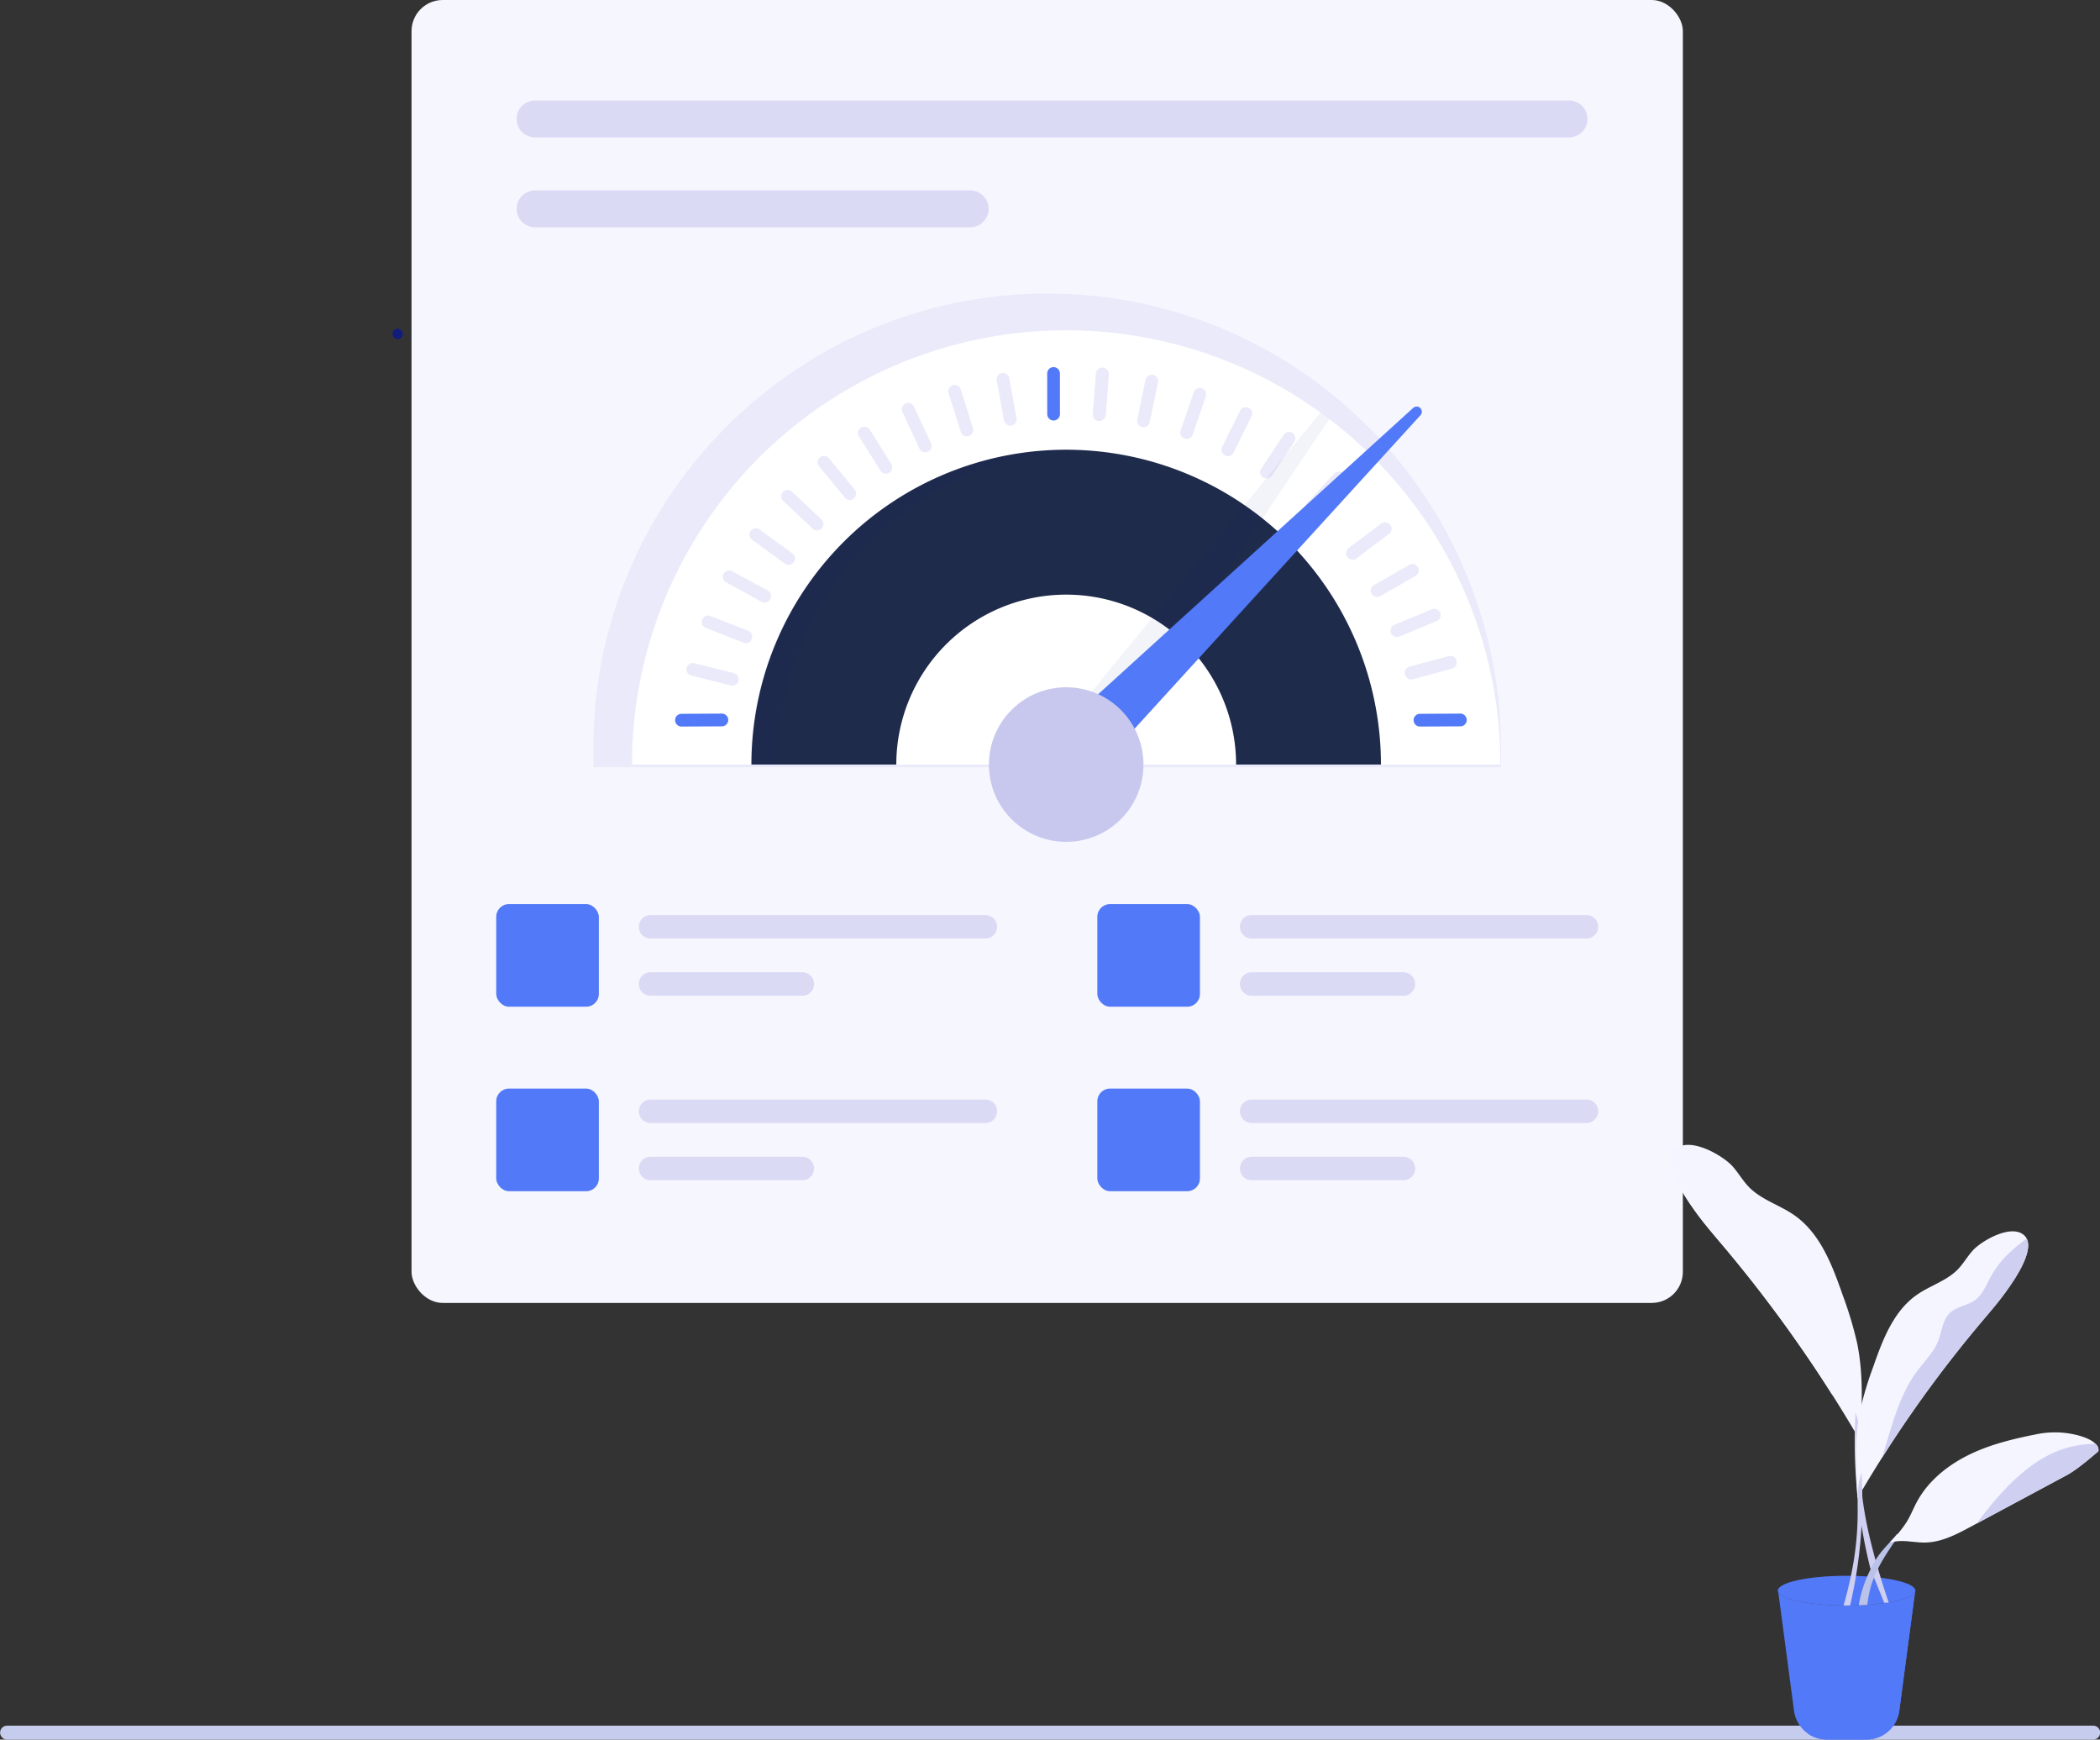 <svg xmlns="http://www.w3.org/2000/svg" xmlns:xlink="http://www.w3.org/1999/xlink" width="739.303" height="612.295" viewBox="0 0 739.303 612.295"><rect x="0" y="0" width="739.303" height="612.295" fill="#333333" stroke="none"/><defs><linearGradient id="linear-gradient" x1="85.041" y1="0.5" x2="86.041" y2="0.5" gradientUnits="objectBoundingBox"><stop offset="0" stop-color="#f5f5ff"></stop><stop offset="1" stop-color="#cfcff2"></stop></linearGradient><linearGradient id="linear-gradient-2" x1="-18.796" y1="0.911" x2="-18.955" y2="0.804" xlink:href="#linear-gradient"></linearGradient><linearGradient id="linear-gradient-3" x1="-101.587" y1="0.5" x2="-100.587" y2="0.5" xlink:href="#linear-gradient"></linearGradient><linearGradient id="linear-gradient-4" x1="78.911" y1="0.5" x2="79.911" y2="0.5" xlink:href="#linear-gradient"></linearGradient><linearGradient id="linear-gradient-5" x1="-24.605" y1="0.678" x2="-24.515" y2="0.618" xlink:href="#linear-gradient"></linearGradient><linearGradient id="linear-gradient-6" x1="-85.926" y1="0.5" x2="-83.809" y2="0.5" gradientUnits="objectBoundingBox"><stop offset="0" stop-color="#e4e8fd"></stop><stop offset="0.993" stop-color="#bbc2e9"></stop></linearGradient><linearGradient id="linear-gradient-7" x1="70.375" y1="-13.03" x2="71.458" y2="-13.03" xlink:href="#linear-gradient"></linearGradient><linearGradient id="linear-gradient-8" x1="-31.051" y1="1.168" x2="-30.915" y2="0.959" xlink:href="#linear-gradient"></linearGradient><linearGradient id="linear-gradient-9" x1="-182.877" y1="0.5" x2="-181.877" y2="0.5" xlink:href="#linear-gradient"></linearGradient></defs><g id="Group_283" data-name="Group 283" transform="translate(-2106.224 -1203.585)"><g id="Group_269" data-name="Group 269"><path id="Path_744" data-name="Path 744" d="M2843.072,1815.88H2108.678a2.455,2.455,0,0,1,0-4.909h734.394a2.455,2.455,0,1,1,0,4.909Z" fill="#c5cced"></path></g><rect id="Rectangle_124" data-name="Rectangle 124" width="447.568" height="458.602" rx="10.96" transform="translate(2251.106 1203.585)" fill="#f6f6fe"></rect><path id="Path_745" data-name="Path 745" d="M2290.012,1250.037a6.4,6.4,0,0,1-1.908-4.586,6.485,6.485,0,0,1,6.494-6.493h364a6.493,6.493,0,1,1,0,12.987h-364A6.4,6.4,0,0,1,2290.012,1250.037Z" fill="#dadaf5"></path><path id="Path_746" data-name="Path 746" d="M2454.269,1277.09a6.5,6.5,0,0,1-6.5,6.494H2294.6a6.514,6.514,0,0,1-6.494-6.494,6.5,6.5,0,0,1,6.494-6.494h153.176A6.5,6.5,0,0,1,2454.269,1277.09Z" fill="#dadaf5"></path><path id="Path_747" data-name="Path 747" d="M2315.123,1473.612V1466.7c0-88.095,71.67-159.766,159.767-159.766a158.623,158.623,0,0,1,92.037,29.17c1.1.778,2.221,1.579,3.309,2.392a160.572,160.572,0,0,1,64.421,128.2v6.914Z" fill="#eaeafa"></path><path id="Path_748" data-name="Path 748" d="M2634.43,1472.689H2328.724a152.855,152.855,0,0,1,240.9-124.95c1.059.744,2.118,1.5,3.148,2.276A152.617,152.617,0,0,1,2634.43,1472.689Z" fill="#fff"></path><path id="Path_749" data-name="Path 749" d="M2579.239,1373.336l-9.717,10.445a2.239,2.239,0,0,1-3.279-3.05l9.717-10.446a2.239,2.239,0,1,1,3.279,3.051Z" fill="#eaeafa"></path><path id="Path_750" data-name="Path 750" d="M2561.862,1359.13l-7.888,11.887a2.239,2.239,0,0,1-3.732-2.476l7.888-11.888a2.24,2.24,0,1,1,3.732,2.477Z" fill="#eaeafa"></path><path id="Path_751" data-name="Path 751" d="M2546.8,1350.133l-6.313,12.793a2.24,2.24,0,0,1-4.017-1.982l6.314-12.793a2.239,2.239,0,1,1,4.016,1.982Z" fill="#eaeafa"></path><path id="Path_752" data-name="Path 752" d="M2530.716,1343.124l-4.637,13.492a2.24,2.24,0,0,1-4.236-1.456l4.638-13.492a2.239,2.239,0,1,1,4.235,1.456Z" fill="#eaeafa"></path><path id="Path_753" data-name="Path 753" d="M2513.872,1338.215l-2.885,13.971a2.239,2.239,0,0,1-4.386-.905l2.885-13.972a2.239,2.239,0,1,1,4.386.906Z" fill="#eaeafa"></path><path id="Path_754" data-name="Path 754" d="M2496.542,1335.485l-1.087,14.226a2.24,2.24,0,0,1-4.466-.342l1.087-14.225a2.24,2.24,0,1,1,4.466.341Z" fill="#eaeafa"></path><path id="Path_755" data-name="Path 755" d="M2496.542,1335.485l-1.087,14.226a2.24,2.24,0,0,1-4.466-.342l1.087-14.225a2.24,2.24,0,1,1,4.466.341Z" fill="#eaeafa"></path><path id="Path_756" data-name="Path 756" d="M2479.378,1349.354a2.239,2.239,0,0,1-4.478-.008l-.01-14.254a2.24,2.24,0,1,1,4.479-.006Z" fill="#5279f7"></path><path id="Path_757" data-name="Path 757" d="M2461.545,1336.708l2.535,14.04a2.24,2.24,0,0,1-4.408.8l-2.534-14.04a2.239,2.239,0,1,1,4.407-.8Z" fill="#eaeafa"></path><path id="Path_758" data-name="Path 758" d="M2444.447,1340.64l4.3,13.6a2.239,2.239,0,0,1-4.271,1.349l-4.3-13.6a2.239,2.239,0,1,1,4.27-1.35Z" fill="#eaeafa"></path><path id="Path_759" data-name="Path 759" d="M2427.987,1346.713l5.992,12.948a2.24,2.24,0,0,1-4.065,1.881l-5.991-12.948a2.239,2.239,0,1,1,4.064-1.881Z" fill="#eaeafa"></path><path id="Path_760" data-name="Path 760" d="M2412.432,1354.828l7.589,12.081a2.24,2.24,0,0,1-3.793,2.383l-7.588-12.082a2.239,2.239,0,1,1,3.792-2.382Z" fill="#eaeafa"></path><path id="Path_761" data-name="Path 761" d="M2398.035,1364.854l9.061,11.019a2.239,2.239,0,0,1-3.459,2.845l-9.061-11.019a2.239,2.239,0,1,1,3.459-2.845Z" fill="#eaeafa"></path><path id="Path_762" data-name="Path 762" d="M2385.028,1376.628l10.388,9.778a2.239,2.239,0,0,1-3.07,3.261l-10.388-9.778a2.239,2.239,0,1,1,3.07-3.261Z" fill="#eaeafa"></path><path id="Path_763" data-name="Path 763" d="M2373.622,1389.959l11.547,8.379a2.239,2.239,0,0,1-2.63,3.625l-11.547-8.379a2.239,2.239,0,1,1,2.63-3.625Z" fill="#eaeafa"></path><path id="Path_764" data-name="Path 764" d="M2364,1404.631l12.518,6.845a2.239,2.239,0,0,1-2.149,3.929l-12.517-6.844a2.239,2.239,0,1,1,2.148-3.93Z" fill="#eaeafa"></path><path id="Path_765" data-name="Path 765" d="M2356.326,1420.407l13.286,5.2a2.239,2.239,0,0,1-1.632,4.171l-13.286-5.2a2.239,2.239,0,1,1,1.632-4.171Z" fill="#eaeafa"></path><path id="Path_766" data-name="Path 766" d="M2350.716,1437.03l13.839,3.468a2.239,2.239,0,0,1-1.089,4.344l-13.838-3.467a2.24,2.24,0,1,1,1.088-4.345Z" fill="#eaeafa"></path><path id="Path_767" data-name="Path 767" d="M2606.11,1454.832l14.266-.076a2.24,2.24,0,0,1,.024,4.479l-14.266.075a2.239,2.239,0,1,1-.024-4.478Z" fill="#5279f7"></path><path id="Path_768" data-name="Path 768" d="M2346.127,1454.832l14.266-.076a2.24,2.24,0,0,1,.024,4.479l-14.267.075a2.239,2.239,0,1,1-.023-4.478Z" fill="#5279f7"></path><path id="Path_769" data-name="Path 769" d="M2602.473,1438.284l13.772-3.725a2.24,2.24,0,0,1,1.169,4.324l-13.772,3.724a2.239,2.239,0,1,1-1.169-4.323Z" fill="#eaeafa"></path><path id="Path_770" data-name="Path 770" d="M2602.473,1438.284l13.772-3.725a2.24,2.24,0,0,1,1.169,4.324l-13.772,3.724a2.239,2.239,0,1,1-1.169-4.323Z" fill="#eaeafa"></path><path id="Path_771" data-name="Path 771" d="M2597.139,1423.485l13.187-5.444a2.239,2.239,0,0,1,1.709,4.14l-13.187,5.444a2.239,2.239,0,1,1-1.709-4.14Z" fill="#eaeafa"></path><path id="Path_772" data-name="Path 772" d="M2589.968,1409.485l12.389-7.076a2.239,2.239,0,0,1,2.221,3.889l-12.388,7.076a2.24,2.24,0,1,1-2.222-3.889Z" fill="#eaeafa"></path><path id="Path_773" data-name="Path 773" d="M2581.076,1396.509l11.389-8.592a2.239,2.239,0,0,1,2.7,3.575l-11.389,8.592a2.239,2.239,0,1,1-2.7-3.575Z" fill="#eaeafa"></path><path id="Path_774" data-name="Path 774" d="M2581.076,1396.509l11.389-8.592a2.239,2.239,0,0,1,2.7,3.575l-11.389,8.592a2.239,2.239,0,1,1-2.7-3.575Z" fill="#eaeafa"></path><path id="Path_775" data-name="Path 775" d="M2592.389,1472.692H2370.765a110.812,110.812,0,1,1,221.624,0Z" fill="#1f2b4b"></path><path id="Path_776" data-name="Path 776" d="M2541.389,1472.692H2421.765a59.812,59.812,0,0,1,119.624,0Z" fill="#fff"></path><path id="Path_777" data-name="Path 777" d="M2486.058,1361.98a110.946,110.946,0,0,0-106.087,110.712h-9.45a110.938,110.938,0,0,1,110.812-110.813C2482.914,1361.879,2484.494,1361.913,2486.058,1361.98Z" fill="#121c7c" opacity="0.05"></path><path id="Path_778" data-name="Path 778" d="M2508.313,1472.692h-53.472a26.736,26.736,0,1,1,53.472,0Z" fill="#efebf7"></path><path id="Path_779" data-name="Path 779" d="M2574.212,1351.076,2492.5,1472.764l-3.789,5.649-5.625-5.764-7.35-7.545,95.352-116.341C2572.142,1349.52,2573.191,1350.291,2574.212,1351.076Z" fill="#121c7c" opacity="0.05"></path><path id="Path_780" data-name="Path 780" d="M2488.957,1478.367l-14.095-14.095,128.877-117.115a1.831,1.831,0,0,1,2.509.061,1.813,1.813,0,0,1,.061,2.509Z" fill="#5279f7"></path><circle id="Ellipse_94" data-name="Ellipse 94" cx="27.203" cy="27.203" r="27.203" transform="translate(2443.107 1472.692) rotate(-45)" fill="#c8c8ee"></circle><rect id="Rectangle_125" data-name="Rectangle 125" width="36.121" height="36.121" rx="4.474" transform="translate(2280.923 1521.803)" fill="#5279f7"></rect><path id="Path_781" data-name="Path 781" d="M2332.335,1532.713a4.075,4.075,0,0,1-1.214-2.919,4.127,4.127,0,0,1,4.133-4.133h117.854a4.133,4.133,0,0,1,0,8.267H2335.254A4.077,4.077,0,0,1,2332.335,1532.713Z" fill="#dadaf5"></path><path id="Path_782" data-name="Path 782" d="M2392.807,1549.932a4.135,4.135,0,0,1-4.134,4.134h-53.419a4.147,4.147,0,0,1-4.133-4.134,4.134,4.134,0,0,1,4.133-4.133h53.419A4.135,4.135,0,0,1,2392.807,1549.932Z" fill="#dadaf5"></path><rect id="Rectangle_126" data-name="Rectangle 126" width="36.121" height="36.121" rx="4.474" transform="translate(2492.539 1521.803)" fill="#5279f7"></rect><path id="Path_783" data-name="Path 783" d="M2543.951,1532.713a4.075,4.075,0,0,1-1.214-2.919,4.127,4.127,0,0,1,4.133-4.133h117.854a4.133,4.133,0,0,1,0,8.267H2546.87A4.078,4.078,0,0,1,2543.951,1532.713Z" fill="#dadaf5"></path><path id="Path_784" data-name="Path 784" d="M2604.423,1549.932a4.134,4.134,0,0,1-4.134,4.134H2546.87a4.147,4.147,0,0,1-4.133-4.134,4.134,4.134,0,0,1,4.133-4.133h53.419A4.134,4.134,0,0,1,2604.423,1549.932Z" fill="#dadaf5"></path><rect id="Rectangle_127" data-name="Rectangle 127" width="36.121" height="36.121" rx="4.474" transform="translate(2280.923 1586.741)" fill="#5279f7"></rect><path id="Path_785" data-name="Path 785" d="M2332.335,1597.65a4.075,4.075,0,0,1-1.214-2.919,4.128,4.128,0,0,1,4.133-4.133h117.854a4.133,4.133,0,0,1,0,8.267H2335.254A4.073,4.073,0,0,1,2332.335,1597.65Z" fill="#dadaf5"></path><path id="Path_786" data-name="Path 786" d="M2392.807,1614.87a4.135,4.135,0,0,1-4.134,4.134h-53.419a4.147,4.147,0,0,1-4.133-4.134,4.134,4.134,0,0,1,4.133-4.133h53.419A4.134,4.134,0,0,1,2392.807,1614.87Z" fill="#dadaf5"></path><rect id="Rectangle_128" data-name="Rectangle 128" width="36.121" height="36.121" rx="4.474" transform="translate(2492.539 1586.741)" fill="#5279f7"></rect><path id="Path_787" data-name="Path 787" d="M2543.951,1597.65a4.075,4.075,0,0,1-1.214-2.919,4.128,4.128,0,0,1,4.133-4.133h117.854a4.133,4.133,0,0,1,0,8.267H2546.87A4.074,4.074,0,0,1,2543.951,1597.65Z" fill="#dadaf5"></path><path id="Path_788" data-name="Path 788" d="M2604.423,1614.87a4.135,4.135,0,0,1-4.134,4.134H2546.87a4.147,4.147,0,0,1-4.133-4.134,4.134,4.134,0,0,1,4.133-4.133h53.419A4.134,4.134,0,0,1,2604.423,1614.87Z" fill="#dadaf5"></path><path id="Path_795" data-name="Path 795" d="M2780.517,1763.1l-5.647,42.624a11.683,11.683,0,0,1-11.58,10.142h-13.915a11.678,11.678,0,0,1-11.572-10.142l-5.655-42.624Z" fill="#5279f7"></path><path id="Path_796" data-name="Path 796" d="M2780.517,1763.1l-5.647,42.624a11.683,11.683,0,0,1-11.58,10.142h-13.915a11.654,11.654,0,0,1-6.575-2.03c.822-.247,1.636-.543,2.433-.871,3.846-1.6,7.389-4.365,9.041-8.194,1.29-2.976,1.339-6.321,1.833-9.526a67.953,67.953,0,0,1,3.114-11.375,102.293,102.293,0,0,1,4.743-12.3,50.894,50.894,0,0,1,5.211-8.474Z" fill="#5279f7"></path><path id="Path_797" data-name="Path 797" d="M2780.518,1763.464c0,2.882-10.828,5.219-24.185,5.219s-24.185-2.337-24.185-5.219,10.828-5.219,24.185-5.219S2780.518,1760.581,2780.518,1763.464Z" fill="#41446b"></path><path id="Path_798" data-name="Path 798" d="M2780.509,1763.463c0,2.327-7.093,4.316-16.9,4.975-.979.063-1.973.128-3.016.16-.4.016-.8.032-1.22.032l-1.829.048h-2.278c-12.869-.145-23.122-2.407-23.122-5.215,0-2.888,10.814-5.231,24.2-5.231.385,0,.77,0,1.155.032a2.369,2.369,0,0,1,.337,0c.61,0,1.187.016,1.781.016l1.38.049c.882.048,1.733.1,2.567.144.851.048,1.653.128,2.455.209C2774.539,1759.484,2780.509,1761.329,2780.509,1763.463Z" fill="#5279f7"></path><path id="Path_799" data-name="Path 799" d="M2761.074,1710.647q-4.672-8.039-9.649-15.887a480.73,480.73,0,0,0-39.2-53.4c-3.3-3.9-6.633-7.776-9.575-11.951-2.565-3.632-10.323-14.638-7.6-20.013a4.363,4.363,0,0,1,.781-1.093c4.874-5.013,16.865,1.915,20.317,5.778,2.079,2.326,3.633,5.1,5.811,7.339,4.38,4.48,10.775,6.28,15.912,9.863,9.23,6.427,13.446,17.753,17.153,28.372a134.005,134.005,0,0,1,4.988,16.61C2762.34,1687.527,2761.707,1699.165,2761.074,1710.647Z" fill="url(#linear-gradient)"></path><path id="Path_800" data-name="Path 800" d="M2751.425,1694.76a480.73,480.73,0,0,0-39.2-53.4c-3.3-3.9-6.633-7.776-9.575-11.951-2.565-3.632-10.323-14.638-7.6-20.013a59.259,59.259,0,0,1,6.008,4.841,38.459,38.459,0,0,1,8.219,10.389c1.66,3.107,3.016,6.591,5.852,8.695,3.049,2.253,7.348,2.524,10.035,5.187,2.721,2.7,2.951,6.928,4.307,10.512,1.783,4.717,5.572,8.334,8.564,12.394,5.589,7.594,8.424,16.816,11.161,25.832C2749.946,1689.738,2750.7,1692.245,2751.425,1694.76Z" fill="url(#linear-gradient-2)"></path><path id="Path_801" data-name="Path 801" d="M2769.553,1767.706h1.6c-8.361-24.886-10.172-38.451-10.169-52.021,0-5.05.226-10.249-1.535-14.981a183.81,183.81,0,0,0,2.921,44.428q.969,5.125,2.229,10.191C2764.641,1755.479,2764.678,1755.688,2769.553,1767.706Z" fill="url(#linear-gradient-3)"></path><path id="Path_802" data-name="Path 802" d="M2760.129,1730.931q4.217-7.256,8.708-14.338a433.961,433.961,0,0,1,35.382-48.192c2.974-3.516,5.985-7.017,8.641-10.785,2.314-3.278,9.316-13.21,6.861-18.061a3.936,3.936,0,0,0-.7-.987c-4.4-4.524-15.22,1.729-18.335,5.215-1.877,2.1-3.279,4.606-5.245,6.624-3.953,4.042-9.724,5.667-14.36,8.9-8.33,5.8-12.135,16.022-15.48,25.606a120.846,120.846,0,0,0-4.5,14.99C2758.987,1710.065,2759.558,1720.568,2760.129,1730.931Z" fill="url(#linear-gradient-4)"></path><path id="Path_803" data-name="Path 803" d="M2768.837,1716.593a433.961,433.961,0,0,1,35.382-48.192c2.974-3.516,5.985-7.017,8.641-10.785,2.314-3.278,9.316-13.21,6.861-18.061a53.432,53.432,0,0,0-5.422,4.369,34.7,34.7,0,0,0-7.418,9.375c-1.5,2.8-2.722,5.949-5.281,7.848-2.752,2.033-6.631,2.277-9.056,4.68-2.456,2.433-2.663,6.253-3.887,9.487-1.61,4.258-5.029,7.522-7.729,11.186-5.044,6.854-7.6,15.176-10.073,23.313C2770.172,1712.06,2769.49,1714.323,2768.837,1716.593Z" fill="url(#linear-gradient-5)"></path><path id="Path_804" data-name="Path 804" d="M2760.6,1768.6c1.036-.039,2.034-.1,3.012-.154a43.532,43.532,0,0,1,.978-5.429,32.049,32.049,0,0,1,1.439-4.336c2.187-5.428,5.621-10.148,9-15.155h-.978c-2.571,3.223-5.563,5.755-7.635,9.324a53.178,53.178,0,0,0-2.839,5.62A41.984,41.984,0,0,0,2760.6,1768.6Z" fill="url(#linear-gradient-6)"></path><path id="Path_805" data-name="Path 805" d="M2771.58,1746.37a39.5,39.5,0,0,0,5.853-7.053c1.392-2.225,2.337-4.693,3.575-7.008,4.386-8.209,12.286-14.095,20.824-17.8,6.826-2.961,14.094-4.672,21.411-6.119a32.086,32.086,0,0,1,14.34.347c3.546.924,5.415,2.061,6.388,3.071a2.749,2.749,0,0,1,1,2.557s-7.051,6.246-10.962,8.344q-15.937,8.563-31.883,17.115c-.7.381-1.4.757-2.106,1.133-5.012,2.692-10.267,5.448-15.954,5.563-2.737.059-5.452-.508-8.193-.529a14.131,14.131,0,0,0-3.58.412Z" fill="url(#linear-gradient-7)"></path><path id="Path_806" data-name="Path 806" d="M2802.124,1739.826q15.939-8.555,31.883-17.115c3.911-2.1,10.962-8.344,10.962-8.344a2.752,2.752,0,0,0-1-2.557,29.545,29.545,0,0,0-4.97.321,35.3,35.3,0,0,0-11.405,3.543c-6.993,3.53-12.84,8.987-18.026,14.856C2806.948,1733.508,2804.455,1736.608,2802.124,1739.826Z" fill="url(#linear-gradient-8)"></path><path id="Path_807" data-name="Path 807" d="M2755.265,1768.675h2.283c.518-2.187.978-4.393,1.4-6.618.25-1.266.461-2.513.672-3.78q1.266-7.48,1.8-15.059a167.3,167.3,0,0,0,.173-21.255c-1.592,4.258-1.381,8.959-1.381,13.505a106.815,106.815,0,0,1-2.379,22.791C2757.164,1761.462,2756.32,1764.9,2755.265,1768.675Z" fill="url(#linear-gradient-9)"></path><path id="Path_836" data-name="Path 836" d="M2248.045,1320.966a1.821,1.821,0,1,1-1.959-1.671A1.821,1.821,0,0,1,2248.045,1320.966Z" fill="#121c7c"></path></g></svg>